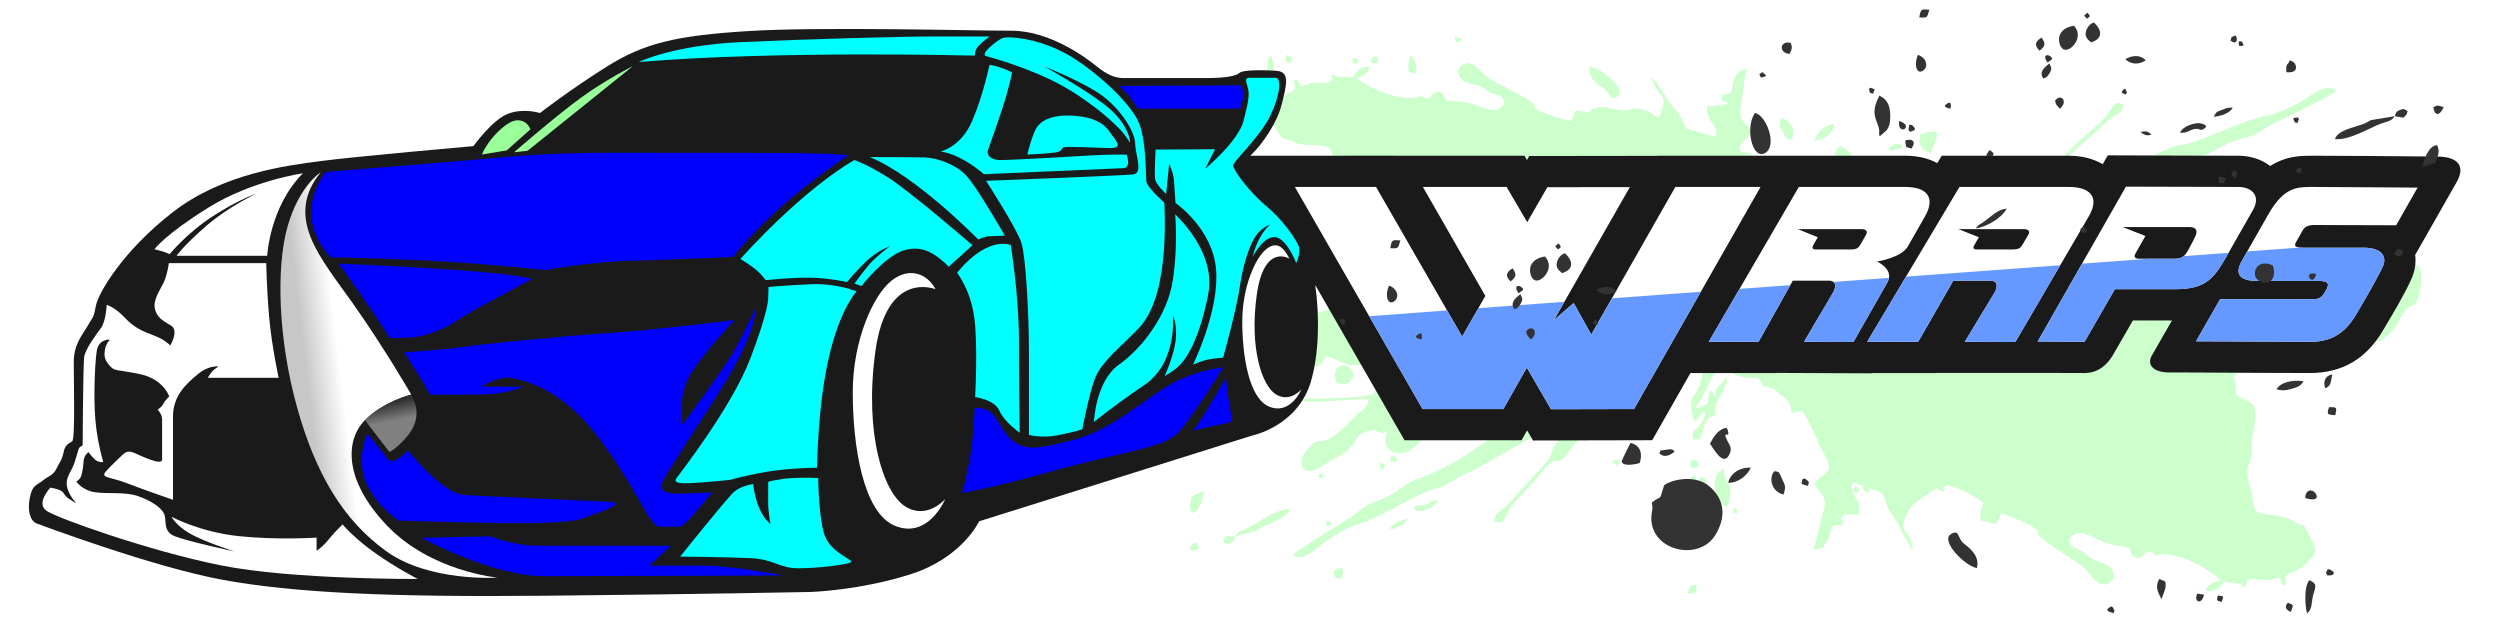 <?xml version="1.0" encoding="UTF-8"?>
<!DOCTYPE svg PUBLIC "-//W3C//DTD SVG 1.0//EN" "http://www.w3.org/TR/2001/REC-SVG-20010904/DTD/svg10.dtd">
<!-- Creator: CorelDRAW 2018 (64-Bit) -->
<svg xmlns="http://www.w3.org/2000/svg" xml:space="preserve" width="1200px" height="300px" version="1.0" style="shape-rendering:geometricPrecision; text-rendering:geometricPrecision; image-rendering:optimizeQuality; fill-rule:evenodd; clip-rule:evenodd"
viewBox="0 0 1200 300"
 xmlns:xlink="http://www.w3.org/1999/xlink">
 <defs>
  <style type="text/css">
   <![CDATA[
    .fil1 {fill:none}
    .fil6 {fill:blue}
    .fil8 {fill:aqua}
    .fil2 {fill:#1A1A1A}
    .fil11 {fill:#333333}
    .fil10 {fill:#6699FF}
    .fil7 {fill:#99FF99}
    .fil0 {fill:#CCFFCC}
    .fil9 {fill:white}
    .fil3 {fill:white}
    .fil5 {fill:url(#id0)}
    .fil4 {fill:url(#id1)}
   ]]>
  </style>
  <linearGradient id="id0" gradientUnits="userSpaceOnUse" x1="186.41" y1="202.56" x2="184.6" y2="193.63">
   <stop offset="0" style="stop-opacity:1; stop-color:gray"/>
   <stop offset="1" style="stop-opacity:1; stop-color:#303030"/>
  </linearGradient>
  <linearGradient id="id1" gradientUnits="userSpaceOnUse" x1="163.25" y1="174.81" x2="146.74" y2="176.77">
   <stop offset="0" style="stop-opacity:1; stop-color:white"/>
   <stop offset="1" style="stop-opacity:1; stop-color:#C7C7C7"/>
  </linearGradient>
 </defs>
 <g id="Layer_x0020_1">
  <path class="fil0" d="M948.34 109.62c2,-2.43 0.98,-1.15 3.51,-2.91 3.97,-2.74 6.73,-6.12 11.33,-6.58 -2.07,4.42 -9.9,8.97 -14.84,9.49l0 0zm-279.62 65.22c-0.19,4.97 -7.71,13.61 -10.18,14.42 -9.12,2.99 -54.27,2.59 -63.11,0.84 2.02,-3.52 4.11,-4.09 6.77,-7.73 1.74,-2.37 0.51,-1.81 3.59,-2.87 5.98,-2.04 17.53,-6.84 23.38,-7 1.84,2.33 0.46,1.79 2.8,3.55 4.43,-2.13 1.91,-2.22 4.81,-5.1 6.02,1.72 9.61,5.63 16.79,4.07 5.21,-1.13 8.52,-3.28 15.15,-0.18l0 0zm26.61 5.89c2.01,1.25 3.15,2.14 3.34,4 0.13,1.33 -0.19,2.11 -0.83,2.99 -2.64,3.65 -0.49,-0.79 -2.53,2.08 -1.74,2.44 -2.56,2.27 -5.36,3.83 -9.91,5.57 -10.75,10.53 -18.02,8.9l2.73 -3.34c-1.29,-3.62 -0.64,0.68 -2.23,-3.6 4.24,-7.14 12.88,-9.39 17.35,-11.74 2.46,-1.29 2.93,-2.41 5.55,-3.12l0 0zm45.52 13.7c-2.68,2.54 -7.95,5.06 -11.98,6.88l-17.59 11.95c-8.42,6.36 -21.51,13.5 -31.23,16.83 -5.86,2 -8.91,6.09 -15.6,8.96 -9.65,4.12 -7.58,2.68 -15.08,8.59 -0.25,0.2 -26.92,16.47 -28.88,18.69 5.41,3.97 12.05,-4.01 16.3,-6.74 7.35,-4.72 9.44,-6.23 17.25,-8.69 9.22,-2.92 27.16,-14.65 35.16,-16.35 5.52,-1.18 9.45,-5.52 17.36,-8.44l33.41 -18.77c6.3,-4.25 7.13,-8.09 18,-8.31 -4.78,12.14 -7,9.54 -10.65,13.25 -2.04,2.09 -2.44,5.55 -3.89,8.27l-16.55 18.15c-1.65,1.92 -3.45,3.99 -5.68,5.72 -2.4,1.86 -3.8,2.19 -3.83,6.09 5.18,1.56 4.93,-3.09 7.26,-6.29 3.48,-4.8 9.26,-10.15 13.2,-14.85 2.48,-2.95 3.84,-5.04 6.59,-7.55 3.72,-2.24 4.29,2.39 9.25,-5.98 2.07,-3.49 5.08,-5.11 7.63,-7.92 2.2,-2.41 4.94,-5 7.74,-7.87 8.68,-8.95 13.67,-16.08 25.55,-20.58 7.66,-2.9 14.04,-7.42 23.28,-5.71 -1.66,21.97 -8.87,10.77 -4.86,28.18 3.6,-0.86 0.11,0.43 2.7,-2.09 2.59,-2.53 -0.59,-0.91 3.03,-2.08 -0.64,2.86 -1.82,5.31 -3.62,7.09 -2.21,2.17 -3.47,2.23 -2.36,6.05l2.82 0.14c2.5,-3.42 1.71,-10.86 7.36,-11.25 0.5,-2.33 -0.16,-3.09 0.82,-5.6 2.11,-5.41 5.19,-8.11 5.43,-13.74 -1.55,1.6 -1.7,2.66 -3.79,4.67 -4.17,4.04 -1.16,0.24 -1.92,4.98 -1.75,-1.04 -1.47,-3.88 -3.02,-1.59 -0.8,1.17 -0.23,2.99 -0.76,5.18 -3.18,1.17 -2.13,1.97 -5.87,2.11 1.14,-2.39 2.07,-2.86 3.31,-5.36 3.1,-6.21 4.98,-10.67 9.28,-16.27 7.79,1.37 1.76,4.77 9.17,6.63 7.05,1.79 7.95,-1.68 10.89,4.72 4.94,0.08 5.77,1.89 9.01,4.52 3.83,3.11 3.83,3.49 4.44,8.12 3.67,-0.33 2.53,-1.09 5.18,-0.91 2.32,3.5 4.94,8.46 7.95,15.75 1.44,3.5 5.78,9.23 4.75,12.1 -0.91,2.51 -5.24,4.39 -6.99,7.05 2.54,4.96 6.8,5.28 4.43,13.27 -1.42,4.78 -2.03,8.53 -3.14,12.76l-0.04 -0.01c-0.55,1.24 -0.78,2.09 -0.76,2.87 -0.29,0.93 -0.61,1.9 -0.98,2.91 0.92,-0.15 1.72,-0.36 2.43,-0.6 1.79,0.1 2.89,-0.88 3.11,-2.01 1.65,-1.83 2.37,-4.63 3.63,-8.71l1.39 -0.3c0.24,-0.05 1.09,-0.21 1.34,-0.28 2.55,-0.63 -0.53,1.59 2.36,-0.81 -0.26,-4.58 -2.47,-1.28 -3.05,-4.24l0.3 -0.01c-0.23,0.29 0.32,0.66 1.83,1.67 1.15,-1.26 1.51,-0.79 0.92,-1.69l7.46 -0.05c1.68,-8.37 -5.14,-9.44 -2.62,-15.58 1.75,0.71 3.29,1.3 4.64,1.82 -0.63,1.07 0.38,2.55 2.63,3.16 0.41,-0.99 0.74,-1.49 0.9,-1.84 8.92,3.26 4.92,1.45 9.03,10.13 0.96,2.04 2.56,3.65 4,6 1.3,2.1 2.28,4.78 3.51,7.03l2.74 4.75c0.77,1.08 0.39,0.59 1.35,1.63 -1.41,-11.08 -7.88,-7.6 -2.54,-18.29 2.34,-4.68 9.48,-8.27 13.83,-11.34 3.87,1.45 -0.32,0.05 3.07,1.75 2.25,-3.54 -2.34,0.21 1.71,-3.44 5.16,0.92 14.22,5.61 17.77,8.66 -1.42,4.08 -1.82,3.95 -1.42,8.34l7.41 1.73 2.66 -5.05c2.84,0.6 13.51,5.34 15.84,6.96 4.25,2.94 -0.88,1.54 4.45,5.76 6.2,4.9 16.07,10.46 19.49,13.49 2.9,2.58 6.44,10.04 11.92,7.46 2.39,-1.78 3.4,-4.32 0.77,-7.44 -1.93,-2.31 -5.11,-2.56 -7.64,-3.75 -3.25,-1.54 -4.45,-3.36 -6.57,-4.5 -3.67,-1.96 -4.84,-1.25 -5.76,-5.15 2.93,-5.52 7.97,-3.23 13.79,-0.31 7.28,3.65 8.46,2.28 15.27,4.18 0.86,2.31 0.51,4.14 3.22,4.68 1.73,0.34 3.89,-1.02 4.65,-2.67 0.13,-0.3 0.32,-0.33 0.5,-0.45 4.25,0.94 2.87,1.66 3.96,1.85 1.73,0.29 -0.56,-0.71 3.61,-0.58 8.73,0.25 19.74,5.73 26.17,11.39 1.57,1.38 0.63,0.41 1.51,1.49 -3.09,0.63 -6.24,1.23 -7.16,4.73 4.07,0.75 6.93,-0.91 8.66,-4.41 2.72,0.66 4.41,0.58 6.38,0.9 4.65,0.75 0.75,-0.86 3.37,2.12 2.5,-3.22 -0.45,-4.79 7.2,-4 6.92,0.73 4.03,0.17 9.72,-0.85l1.7 3.82c2.77,-1.14 1.29,0.37 1.54,-2.14 0.37,-3.39 -1.45,1.89 -0.02,-3 2.39,-1.29 5.68,-2.23 8,-4.12 8.01,-6.5 7.22,-7.82 1.96,-17.15 -2.07,-3.68 0.41,-1.03 -4.57,-3.6 -2.45,-1.27 -3.19,-1.89 -5.95,-2.69 -3.57,-1.03 -11.93,-1.62 -13.46,-2.99 -2.35,-2.13 -1.84,-8.48 -2.94,-10.9 -1.39,-3.09 -2.35,-8.12 -0.92,-11.77 3.05,-7.79 0.75,-6.31 1.63,-12.45 0.72,-5.08 2.55,-9.94 1.39,-13.71 -1.56,-5.09 -5.36,-3.83 -8.99,-7.13 -0.21,-2.02 0.07,-3.22 -0.17,-4.89 -0.5,-3.23 -0.98,-0.68 -1.1,-4.17 5.95,-3.49 4.71,-7.31 9.31,-10.04 1.79,-1.07 3.54,-1.28 5.91,-2.97 8.08,-5.77 10.17,-4.52 18.94,-0.88 6.02,2.5 8.75,-0.07 13.97,-0.52l2.48 -5.33 7.66 -0.8c0.06,0.16 0.04,0.44 0.06,0.54 0.01,0.11 0.05,0.44 0.07,0.57l0.63 2.95c0.67,-0.74 0.9,-1.18 1.47,-1.75 1.77,-1.78 0.45,-0.75 1.96,-1.6 2.67,2.45 3.25,2.94 7.77,3.38 3.79,-3.06 6.36,-4.5 8.93,-9.63 5.13,-10.22 5.97,-5.95 8.39,-8.67 2.61,-6.65 3.54,-12.59 1.77,-17.58 -4.36,-2.31 -19.94,-3.91 -26.39,-5.48l-0.88 -1.87c-0.05,-0.14 -0.15,-0.52 -0.22,-0.79 -1.97,2.33 -3.48,1.99 -6.45,1.63 -3.59,-0.45 -3.91,-0.17 -7.07,-0.24 -4.77,-0.11 -10.88,-1.42 -15.37,-1.94 -10.18,-1.2 -20.52,-0.62 -29.42,-1.8 1.7,-5.33 4.25,-4.6 9.53,-9.19 17.36,-15.13 15.14,-5.76 21.55,-10.79 10.59,-8.29 6.44,-18.01 -6.65,-9.86 -5.76,3.59 -8.87,1.72 -15.85,10.05 -2,2.39 -1.79,2.89 -4.74,3.6 -2.08,0.48 -4.93,0.76 -6.32,0.12l-1.36 -1.21c-0.91,-0.3 -1.63,-0.06 -3.46,0.05 1.38,-4.12 2.29,-6.9 -0.93,-9.39 -8.93,-6.92 -17.38,6.09 -21.43,8.54 -3.07,1.86 -4.13,0.21 -7.68,3.64 -6.06,5.87 -12.84,7.34 -20.7,10.67 0.01,2.14 1.15,1.57 1.1,3.45 -6.19,3.02 -27.7,15.52 -34.78,10.63 -3.26,-3.01 -3.42,-8.34 0.32,-11.86 7.42,-7 3.91,-3.31 4.57,-10.07 3.05,-2.37 8.78,-4.46 13.17,-5.91l19.55 -10.61c9.44,-5.74 23.8,-11.8 34.27,-14.25 6.3,-1.47 9.91,-5.42 17.18,-7.7 10.46,-3.27 8.16,-1.99 16.57,-7.36 0.29,-0.19 29.74,-14.34 32.01,-16.45 -5.22,-4.69 -12.95,2.93 -17.66,5.33 -8.14,4.14 -10.48,5.49 -18.85,7.24 -9.91,2.07 -29.79,12.4 -38.31,13.34 -5.87,0.65 -10.41,4.75 -18.95,6.96l-36.72 16.06c-7,3.76 -8.26,7.66 -19.6,6.77 6.24,-12.14 8.28,-9.19 12.46,-12.68 2.35,-1.95 3.12,-5.52 4.9,-8.2l19.12 -17.16c1.93,-1.82 4.01,-3.8 6.52,-5.37 2.69,-1.68 4.17,-1.88 4.62,-5.94 -5.23,-2.16 -5.45,2.71 -8.21,5.8 -4.14,4.63 -10.7,9.6 -15.28,14.07 -2.9,2.83 -4.53,4.84 -7.65,7.17 -4.1,1.94 -4.21,-2.94 -10.25,5.26 -2.52,3.42 -5.82,4.8 -8.77,7.44 -2.54,2.28 -5.67,4.69 -8.87,7.39 -9.97,8.41 -15.92,15.3 -28.74,18.75 -8.28,2.23 -15.38,6.25 -24.83,3.51 4.02,-22.7 10.35,-10.28 8,-28.81 -3.83,0.51 -0.07,-0.46 -3.02,1.89 -2.96,2.36 0.51,1.01 -3.38,1.85 0.98,-2.92 2.45,-5.35 4.51,-7 2.52,-2.03 3.83,-1.96 3.09,-6.06l-2.92 -0.43c-2.96,3.29 -2.92,11.11 -8.83,10.94 -0.76,2.37 -0.16,3.23 -1.44,5.74 -2.77,5.4 -6.25,7.89 -7.09,13.72 1.79,-1.5 2.04,-2.58 4.43,-4.46 4.76,-3.76 1.24,-0.13 2.52,-4.98 1.72,1.26 1.13,4.2 2.98,1.98 0.95,-1.15 0.55,-3.1 1.33,-5.32 3.44,-0.88 2.42,-1.83 6.32,-1.59 -1.44,2.37 -2.44,2.77 -3.99,5.24 -3.88,6.14 -6.3,10.59 -11.36,15.97 -7.97,-2.25 -1.34,-5.14 -8.85,-7.87 -7.15,-2.59 -8.45,0.91 -10.84,-6.04 -5.13,-0.59 -5.81,-2.58 -8.91,-5.64 -3.66,-3.64 -3.63,-4.04 -3.77,-8.93 -4.29,-0.03 -2.43,1.09 -6.58,0.2 -2.69,-6.32 -4.31,-6.45 -6.69,-12.12 -3.54,0.62 -5.73,2.87 -8.68,-0.72 -3.54,-4.3 -2.84,-3.36 -7.87,-3.96 -0.38,-0.95 -0.55,-1.82 -0.37,-2.54 0.61,-2.47 4.56,-4.69 5.98,-7.37 -2.9,-4.49 -6.98,-4.39 -5.49,-12.21 1.28,-6.67 1.17,-11.21 2.92,-18.11 -6.03,1.68 -6.26,4.77 -7.65,11.65l-1.3 0.42c-0.21,0.08 -1.01,0.31 -1.24,0.4 -2.37,0.84 0.34,-1.57 -2.17,1 0.69,4.33 2.47,0.98 3.31,3.74l-9.99 1.08c-0.8,8.12 5.78,8.48 3.98,14.56 -19.09,-5.52 -11.84,-1.34 -17.64,-10.98 -1.1,-1.84 -2.77,-3.24 -4.38,-5.33 -1.43,-1.87 -2.62,-4.33 -4,-6.34l-3.07 -4.27c-0.83,-0.95 -0.42,-0.52 -1.43,-1.42 2.39,10.41 8.21,6.48 4.16,17.16 -0.26,0.67 -0.62,1.34 -1.04,1.99 -2.83,-1.93 -6.01,-3.67 -9.58,-4.24 -4.82,-0.79 -3.29,1.48 -8.04,0.76 -6.56,-0.99 -12.04,-3.4 -15.72,0.95l-6.48 -0.84 -2.04 5.06c-2.76,-0.31 -13.36,-3.79 -15.73,-5.11 -4.33,-2.4 0.69,-1.55 -4.79,-5.06 -6.37,-4.06 -16.28,-8.42 -19.81,-10.97 -3.02,-2.18 -7.09,-8.94 -12.06,-5.95 -2.11,1.91 -2.83,4.42 -0.03,7.15 2.06,2.01 5.11,1.94 7.62,2.83 3.25,1.15 4.56,2.78 6.69,3.65 3.67,1.52 4.72,0.73 5.97,4.35 -2.26,5.54 -7.28,3.84 -13.09,1.61 -7.28,-2.78 -8.26,-1.36 -14.94,-2.51 -1.02,-2.12 -0.87,-3.9 -3.5,-4.14 -1.67,-0.16 -3.61,1.34 -4.16,2.97 -0.1,0.29 -0.28,0.34 -0.45,0.48 -4.11,-0.49 -2.88,-1.3 -3.94,-1.38 -1.66,-0.12 0.6,0.62 -3.38,0.9 -8.32,0.59 -19.32,-3.57 -25.98,-8.35 -1.62,-1.16 -0.62,-0.32 -1.58,-1.27 2.88,-0.9 5.83,-1.76 6.37,-5.18 -3.96,-0.33 -6.51,1.52 -7.81,5.01 -2.67,-0.35 -4.26,-0.12 -6.17,-0.23 -4.49,-0.27 -0.63,0.88 -3.4,-1.71 -2.09,3.3 0.88,4.52 -6.47,4.49 -6.65,-0.02 -3.85,0.23 -9.17,1.75l-1.99 -3.48c-2.52,1.36 -1.25,-0.23 -1.25,2.18 -0.03,3.26 1.2,-1.93 0.3,2.86 -2.15,1.45 -5.18,2.66 -7.21,4.68 -7.01,6.95 -6.13,8.13 -0.23,16.51 2.33,3.3 -0.29,1.02 4.69,2.98 2.45,0.97 3.21,1.49 5.92,1.99 3.49,0.64 11.5,0.4 13.09,1.57 2.44,1.79 2.56,7.89 3.83,10.09 1.62,2.79 3.01,7.49 2,11.1 -2.16,7.71 -0.11,6.08 -0.36,12 -0.21,4.9 -1.48,9.7 -0.02,13.18 1.97,4.69 5.46,3.14 9.23,5.92 0.41,1.9 0.24,3.07 0.64,4.63 0.78,3.04 0.99,0.56 1.44,3.87 -5.33,3.88 -3.78,7.4 -7.9,10.44 -1.59,1.19 -3.24,1.55 -5.33,3.39 -7.14,6.25 -9.26,5.27 -17.94,2.64 -5.97,-1.8 -8.32,0.91 -13.24,1.83l-1.86 5.31 -7.2 1.5c-0.09,-0.16 -0.1,-0.43 -0.12,-0.53 -0.02,-0.09 -0.09,-0.39 -0.12,-0.52l-0.88 -2.76c-0.56,0.78 -0.74,1.22 -1.23,1.82 -1.51,1.85 -0.35,0.75 -1.71,1.7 -2.78,-2.08 -3.37,-2.49 -7.71,-2.48 -3.32,3.29 -5.63,4.89 -7.58,10.02 -3.9,10.21 -5.11,6.23 -7.15,9.05 -1.86,6.58 -2.17,12.32 -0.01,16.89 4.36,1.79 19.33,1.83 25.63,2.7l1 1.69c0.07,0.13 0.21,0.49 0.3,0.73 1.65,-2.4 3.12,-2.23 5.98,-2.16 3.45,0.09 3.73,-0.21 6.74,-0.44 4.56,-0.36 10.5,0.31 14.81,0.38 9.8,0.17 19.59,-1.37 28.17,-1.1 -1.12,5.24 -3.62,4.78 -8.2,9.65 -15.06,16.04 -13.84,6.93 -19.47,12.32 -9.28,8.9 -4.41,17.74 7.27,8.74 5.13,-3.96 8.27,-2.47 14.11,-11.06 1.68,-2.47 1.44,-2.93 4.17,-3.88 1.93,-0.66 4.62,-1.2 6.01,-0.72l1.41 1.02c0.89,0.2 1.55,-0.09 3.28,-0.37 -0.93,4.04 -1.52,6.77 1.78,8.83 9.15,5.73 15.96,-7.45 19.57,-10.16 2.74,-2.06 3.91,-0.59 6.96,-4.2 5.21,-6.16 11.53,-8.21 18.68,-12.13 -0.22,-2.03 -1.24,-1.37 -1.38,-3.17 5.61,-3.46 24.88,-17.4 32.08,-13.44 3.38,2.56 4.03,7.62 0.82,11.33 -6.39,7.37 -3.4,3.51 -3.38,10.01l0 0.01zm29.35 -151.68c3.05,2.06 2.47,6.6 6.34,3.41 4.11,-3.38 -7.52,-13.52 -13.57,-14.17 -1.04,6.06 5.02,9.25 7.23,10.76zm56.88 181.98l-2.99 3.2c-1.08,2.14 -1.14,3.6 -0.92,6.06 0.42,4.71 1.71,7.81 5.93,9.3 3.03,-7.87 0.97,-9.85 -0.85,-13.95 -1.38,-3.07 -0.14,-2.29 -1.17,-4.61l0 0zm63.39 -148.2c-1.86,-2.05 -6.87,-9.71 -9.12,-4.4 -1.44,3.42 0.07,4.48 1.37,6.59 3.42,5.47 -2.18,-0.03 0.77,5.79 3.45,-0.29 5.87,-4.53 6.98,-7.98zm-297.64 180.96l10.72 -2.88c0.59,-0.32 1.81,-1.46 3.35,-2.18 4.28,-1.99 11.37,-4.02 12.17,-8.14 -6.74,0.05 -15.5,6.84 -20.12,9.1 -2.72,1.33 -4.88,1.53 -6.12,4.1l-4 -0.3c-0.96,1.16 -1.42,1.26 -1.65,3.19 1.57,0.65 1.44,1.26 3.51,0.22 2.15,-1.09 1.69,-1.87 2.14,-3.11l0 0zm48.84 -73.72c7.94,2.66 9.41,-5.09 6.41,-7.16 -4.83,-3.34 -9.36,0.89 -6.41,7.16zm285.17 -110.48c0.44,-0.85 3.31,-8.55 3.19,-8.89 -0.8,-2.38 -6.49,-0.63 -8.31,0.14 -0.97,4.52 0.49,8.13 5.12,8.75zm-68.03 -6.31c0.1,0.04 0.53,-0.23 0.58,-0.02 0.06,0.22 0.42,-0.07 0.63,-0.12 2.31,-3.88 -0.24,-9.5 -5.43,-10.11 -0.78,3.9 -0.33,4.13 1.32,6.94 2.3,3.93 1.52,2.77 2.9,3.31zm-248.29 -25.24c2.51,-3.24 0.55,-13.35 -0.45,-15.29 -2.23,2.12 -1.42,5.05 -1.89,8.43 -0.53,3.8 -1.9,5.37 2.34,6.86l0 0zm-32.54 193.77l-5.9 2.67c-0.94,3.93 -1.54,5.2 0.08,8.03 3.83,-0.64 5.24,-6.78 5.82,-10.7l0 0zm302.45 -175.91c-3.92,0.08 -8.32,3.76 -9.64,7.89 5.08,-0.26 9.04,-3.49 9.64,-7.89zm-246.13 67.76c-2.8,-0.49 -4.48,-0.04 -6.73,0.86 -2.67,1.07 -3.97,1.53 -5.28,4.03 4.57,0.36 10.46,-1.27 12.01,-4.89zm144.74 59.72c-4.65,0.96 -11.66,6.04 -13.2,10.44 4.32,-0.87 6.62,-4.35 10.13,-7.34 2.25,-1.91 1.4,-0.6 3.07,-3.1l0 0zm-88.89 53.02c-3.18,0.19 -3.37,1.01 -5.36,1.94 -4.24,1.97 -3.34,-1.51 -6.39,1.98 0.54,0.45 -0.06,1.04 2.99,1.32 1.93,0.17 7.49,-1.67 8.76,-5.24zm123.21 23.55c1.51,-4.55 -0.3,-9.14 -2.96,-7.05 -2.7,2.13 -0.99,6.25 2.96,7.05zm-137.44 -231.56c0.22,3.19 0.42,2.29 3.24,3.26 1.78,-3.89 -0.16,-6.33 -1.96,-9.09 -0.28,1.18 -1.34,4.89 -1.28,5.83l0 0zm-32.29 245.06c0.81,-1.19 1.26,-1.02 0.72,-4.54 -6.18,0.02 -3.96,4.11 -3.21,4.64 2.85,2.02 2.44,-0.08 2.49,-0.1zm-27.4 -198.03c-1.95,-0.77 -6.79,-0.77 -4.76,2.2 1.59,2.33 5,1.91 4.76,-2.2zm59.29 169.86c-3.25,0.49 -7.18,2.3 -8.37,4.96 2.34,-0.06 2.97,-0.53 4.66,-1.37 2.86,-1.42 2.28,-0.8 3.71,-3.59l0 0zm237.7 -179.14c-2.37,-1.86 -4.88,-0.55 -6.89,1.5 0.73,0.53 0.54,1.46 4.11,0.41 4.36,-1.29 1.61,0.53 2.78,-1.91l0 0zm-301.74 60.56l-0.99 0.95c-0.27,0.42 -0.37,0.81 -0.52,1.35 -0.22,0.73 -0.37,3.17 -0.44,4.03 3.36,-0.96 3.92,-3.83 2.57,-6.68 -0.06,0.22 -0.5,0.24 -0.62,0.35l0 0zm203 150.4c-4,0.23 -3.5,0.21 -4.27,4.03 3.84,-0.18 3.91,0.14 4.27,-4.03zm-0.4 -56.4c0.43,-0.59 1.93,1.04 0.38,-3.35l-2.39 -0.48c-1.75,2.91 -0.67,4.43 2.01,3.83zm-207.79 -106.18c-0.34,3.46 -0.69,3.91 3.22,3.36 0.95,-3.88 0.01,-3.32 -3.22,-3.36zm-30.69 145.16c-0.93,-4.03 -3.27,-3.93 -4.7,0.54 3.38,0.39 2.2,0.82 4.7,-0.54zm11.01 -69.04c-2.49,-1.27 -3.8,-0.35 -3.78,2.27 2.52,0.75 3.52,0.33 3.78,-2.27zm74.42 -163.92c1.81,-3.37 -2.34,-5.64 -3.02,-0.16l3.02 0.16zm-43.48 -4.05c-0.73,3.34 -1.33,3.22 1.83,4.04 1.59,-2.3 0.35,-3.35 -1.83,-4.04zm201.35 206.25c0.24,-7.44 -7.65,-1.63 0,0zm24.58 -169.18c3.05,3.15 3.26,0.52 3.36,0.46 -0.54,-0.76 1.24,-1.29 -1.33,-1.83 -2.83,-0.61 -1.22,0.26 -2.03,1.37zm-173.69 155.38c-3.22,0.82 -1.27,-1.05 -2.75,2.68 2.76,0.04 4.51,1.81 2.75,-2.68zm-67.17 -174.13c-4.27,0.12 -3.43,2.62 0.02,2.94 1.15,-2.77 0.62,-1.22 -0.02,-2.94zm18.86 137.15c6.79,1.15 0.8,-6.83 0,0zm192 46.31c-2.44,1.02 -3.09,1.38 -0.46,3.31 0.99,-0.81 1.06,1.54 1.17,-1.43 0.07,-1.77 0.11,-0.71 -0.71,-1.88zm77.22 5.31c-2.79,3 -1.5,1.54 0.39,3.02 0.06,-0.08 3.77,-1.06 -0.39,-3.02zm-192.6 -214.84c1.35,2.72 1.64,2.39 3.52,0.49 -0.81,-0.75 0,-0.74 -1.71,-1.13 -3.37,-0.77 -0.48,-0.13 -1.81,0.64zm79.33 203.05c-0.51,-0.51 1.14,-1.23 -1.5,-1.04 -2.63,0.18 -0.72,-0.28 -1.71,1.41 3.05,2.75 1.88,0.65 3.21,-0.37l0 0zm-127.82 -193.89c-0.59,2.67 -0.95,2.75 2.04,2.7 0.29,-2.39 0.55,-2.35 -2.04,-2.7zm13.7 194.42c-0.56,0.64 -1.15,-1.3 -0.94,1.52 0.17,2.39 0,0.85 1.3,1.76 1.48,-2.02 1.72,-1.64 -0.36,-3.28zm66.88 -32.47c-2.44,0.9 -2.64,1.42 -0.43,3.07 1.54,-1.45 2.16,-0.67 0.43,-3.07zm65.84 50.79c0.02,1.11 -0.38,3.84 1.74,2.24 2.45,-1.83 -0.62,-1.96 -1.74,-2.24zm-160.75 -11.53c-0.54,-2.33 1.64,-1.11 -2.21,-1.96 -0.03,2.87 -0.63,3.03 2.21,1.96zm198.16 14.98c-1.92,0.57 -1.03,-1.53 -1.62,1.03 -0.41,1.88 -0.47,0.75 0.57,1.19 2.47,1.03 1.57,-1.27 1.05,-2.22zm-195.33 6.05c-1.45,0.42 -0.7,-1.34 -1.41,0.79 -0.53,1.61 -0.15,0.53 0.24,1.72 1.65,-0.65 2.98,0.17 1.17,-2.51zm423.75 -116.16c0.72,-5.14 9.46,-13.35 12.11,-13.94 9.81,-2.17 56.75,2.97 65.77,5.71 -2.47,3.46 -4.71,3.84 -7.86,7.34 -2.05,2.28 -0.71,1.83 -4.02,2.61 -6.45,1.51 -18.98,5.3 -25.08,4.85 -1.67,-2.62 -0.29,-1.91 -2.53,-3.99 -4.85,1.76 -2.22,2.12 -5.55,4.8 -6.07,-2.41 -9.42,-6.86 -17.04,-5.98 -5.54,0.64 -9.22,2.52 -15.8,-1.39l0 -0.01zm-27.06 -8.89c-1.97,-1.52 -3.07,-2.57 -3.07,-4.52 0.01,-1.39 0.43,-2.18 1.18,-3.03 3.14,-3.52 0.42,0.87 2.85,-1.89 2.06,-2.37 2.9,-2.1 5.97,-3.43 10.91,-4.76 12.3,-9.84 19.69,-7.38l-3.19 3.19c0.96,3.91 0.73,-0.64 1.94,3.98 -5.16,6.99 -14.39,8.43 -19.26,10.4 -2.72,1.09 -3.33,2.2 -6.11,2.68z"/>
  <rect class="fil1" x="5" y="1.25" width="1190" height="297.5"/>
  <path class="fil2" d="M17.73 251.31c0,0 55.58,20.93 89.51,27.07 33.93,6.14 79.05,8.3 153.75,7.58 74.71,-0.72 128.12,-1.81 128.12,-1.81 0,0 23.82,-0.72 48.37,-8.65 24.54,-7.95 32.48,-25.27 32.48,-25.27l131.02 -41.15c0,0 21.65,-4.32 28.15,-25.62 4,-13.11 4.37,-31.57 2.17,-46.68l42.88 74.54 56.16 0 2.68 -4.74 2.83 4.86 57.2 -0.14 18.37 -32.24 41.48 0 0.03 -0.06 45.39 0.2 0.09 -0.14 30.99 0 0.04 -0.06c23.87,0.1 47.37,-0.08 71.14,0.06l0 0c5.93,0.02 10.61,-3.39 13.66,-8.68l0.01 -0.02 9.55 -16.54c6.25,0 12.5,0 18.74,0l-9.75 17c-2.22,3.96 0.36,7.92 8.33,7.95l0 0 12.9 0.04c18.24,0.09 36.49,0.24 54.73,0.24 15.47,0 26.88,-6.72 34.85,-20.07 4.71,-7.89 9.94,-16.51 13.8,-24.87 1.7,-3.69 2.41,-7.74 1.89,-11.75l19.87 -34.87 0 0c4.76,-8.35 -0.13,-12.28 -9.17,-12.35l-9.43 -0.07c-16.58,-0.13 -33.17,-0.32 -49.75,-0.32 -2.95,0 -5.79,-0.01 -8.73,0.4 -4.76,0.66 -8.84,2.24 -12.4,4.53 -3.99,-3.07 -9.23,-4.93 -15.23,-4.93 -17.98,0 -35.97,-0.1 -53.96,-0.16l-8.75 -0.03 -2.42 4.25c-4.38,-2.59 -9.92,-4.06 -16.27,-4.06 -17.5,0 -35.01,0 -52.51,0l-8.51 0 -2.12 3.55c-4.19,-2.27 -9.35,-3.55 -15.23,-3.55 -17.08,0 -34.16,0 -51.24,0l-68 0 -0.03 0.06 -61.34 0.08 -1.11 1.92 -1.2 -2.06 -62.58 0 -0.02 -0.03 -69.02 0.04c0.26,-0.28 0.55,-0.55 0.84,-0.84 4.87,-4.69 12.09,-14.98 14.25,-23.82 2.17,-8.84 4.16,-15.52 -2.16,-16.06 -6.32,-0.54 -16.6,-0.54 -18.05,0.91 -1.45,1.43 -6.31,2.52 -15.87,2.52 -9.57,0 -36.1,0 -40.07,0 -3.97,0 -7.94,-1.8 -12.63,-5.6 -4.69,-3.79 -22.2,-17.13 -40.97,-17.13 -18.76,0 -91.67,-1.99 -126.32,0.17 -34.64,2.17 -49.99,5.78 -68.03,17.15 -18.05,11.36 -31.94,22.19 -31.94,22.19 0,0 -7.76,-2.53 -15.34,0.36 -7.58,2.89 -16.61,15.52 -16.61,15.52 0,0 -57.56,5.06 -73.62,7.22 -16.06,2.17 -46.56,5.78 -70.74,24.54 -24.18,18.78 -35.73,38.99 -36.82,44.76 -1.08,5.77 -1.08,4.87 -3.97,9.74 -2.89,4.87 -6.68,9.03 -6.68,17.51 0,8.48 0.73,36.81 -0.72,37.89 -1.44,1.09 -3.43,1.45 -4.14,5.24 -0.73,3.78 -2,4.87 -3.44,7.94 -1.44,3.06 -3.43,3.24 -6.67,5.77 -3.25,2.53 -4.88,1.98 -6.14,8.3 -1.27,6.32 0.36,11.2 3.43,12.27l0 0z"/>
  <path class="fil3" d="M145.4 83.18c0,0 -24.37,3.42 -45.3,16.42 -20.93,12.99 -25.98,20.03 -25.98,20.03 0,0 3.6,0.91 4.87,1.35 1.26,0.46 2.44,1 2.44,1 0,0 8.21,-10.11 20.93,-18.32 12.71,-8.21 20.57,-10.65 20.57,-10.65 0,0 -13.45,6.23 -24.37,15.8 -10.91,9.55 -13.8,13.98 -13.8,13.98l43.49 0c0,0 1.17,-23.55 17.15,-39.61l0 0z"/>
  <path class="fil3" d="M81.06 126.31l46.74 0c0,0 0.19,12.45 1.44,26.35 1.26,13.89 4.52,28.69 4.52,28.69l-34.02 0c0,0 0.63,-1.17 1.81,-2.7 1.17,-1.54 3.42,-2.72 3.42,-2.72 0,0 -4.6,-0.8 -9.92,3.61 -5.32,4.42 -12.01,10.21 -12.01,20.31 0,10.11 0,40.06 0,40.06 0,0 -15.15,-5.23 -22.56,-8.12 -7.4,-2.88 -12.44,-2.35 -9.74,-5.41 2.71,-3.08 5.42,-5.42 7.76,-7.77 2.35,-2.34 3.79,-2.16 6.68,-0.9 2.89,1.27 12.63,5.96 12.63,2.89 0,-3.07 0,-16.78 0,-19.31 0,-2.52 -2.16,-4.69 -2.16,-4.69 0,0 1.8,-0.91 2.7,-2.71 0.9,-1.8 2.89,-3.61 2.89,-3.61 0,0 -2.71,-8.48 -14.62,-10.83 -11.91,-2.34 -11.45,-1.08 -14.26,-4.23 -2.8,-3.17 -2.25,-5.6 -1.89,-7.86 0.36,-2.25 2.26,-4.33 2.26,-4.33 0,0 -5.42,-0.54 -6.32,5.6 -0.9,6.13 -1.54,22.28 -0.63,32.94 0.9,10.64 3.78,20.21 3.78,20.21 0,0 -2.07,0.26 -3.61,-0.91 -1.52,-1.17 -3.42,-3.79 -3.42,-3.79 0,0 -2.26,1.18 -2.44,4.52 -0.17,3.33 -0.63,5.04 -1.08,6.76 -0.45,1.72 -2.35,2.8 -2.35,2.8 0,0 2.62,4.05 8.58,5.06 5.95,0.99 14.71,-0.28 20.93,1.89 6.22,2.16 11.01,5.32 12.54,8.39 1.54,3.06 -0.9,8.48 5.23,10.92 6.14,2.44 28.69,7.31 28.69,7.31 0,0 -14.61,-4.69 -21.38,-8.57 -6.77,-3.89 -8.93,-8.12 -8.93,-8.12 0,0 13.53,7.3 32.12,9.29 18.58,1.98 37.53,0.72 37.53,0.72l0 6.32c0,0 2.89,-1.81 5.77,-5.42 2.9,-3.61 6.69,-7.22 6.69,-7.22 0,0 5.59,6.68 15.88,13.9 10.28,7.22 20.21,12.27 20.21,12.27 0,0 -60.1,0.36 -94.38,-6.5 -34.29,-6.85 -78.32,-22.55 -83.74,-26.16 -5.41,-3.61 1.81,-11.2 1.81,-11.2 0,0 3.66,0.69 5.05,1.5 1.4,0.8 1.17,1.4 2.48,2.75 1.31,1.36 4.87,3.29 4.87,3.29 0,0 -3.78,-4.02 -4.51,-8.3 -0.72,-4.28 2.44,-7.26 3.7,-11.32 1.27,-4.06 1.63,-5.42 1.98,-6.5 0.37,-1.08 1.9,-1.63 1.9,-1.63 0,0 0.18,-38.43 0.72,-42.4 0.55,-3.98 5.77,-10.83 8.12,-14.08 2.35,-3.25 2.71,-11.01 2.71,-11.01 0,0 3.97,1.09 8.66,6.14 4.7,5.06 9.02,6.67 14.26,8.66 5.23,1.99 7.57,4.7 7.57,4.7 0,0 4.34,-7.22 0.37,-9.57 -3.98,-2.34 -6.86,-3.97 -7.76,-8.13 -0.91,-4.14 2.35,-8.65 4.15,-12.35 1.81,-3.7 2.58,-9.48 2.58,-9.48l0 0z"/>
  <path class="fil4" d="M153.91 82.73c0,0 -10.29,6.32 -15.88,25.99 -5.59,19.67 -4.51,54.14 4.51,86.62 9.03,32.49 22.38,54.5 42.95,69.3 20.57,14.79 53.41,12.63 53.41,12.63 0,0 -32.12,-2.89 -53.23,-25.09 -21.11,-22.19 -19.66,-41.14 -10.65,-50.35 9.03,-9.2 22.38,-12.44 22.38,-12.44 0,0 -12.45,-21.66 -27.97,-43.67 -15.52,-22.02 -33.2,-41.15 -15.52,-62.99l0 0z"/>
  <path class="fil5" d="M197.31 189.41c4.96,8.46 2.25,15.5 -2.61,20.91 -4.87,5.42 -7.77,6.68 -7.77,6.68l-11.74 -15.33c8.59,-8.64 20.97,-11.96 22.12,-12.26z"/>
  <path class="fil6" d="M156.42 82.53c0,0 73.65,-5.93 82.67,-6.84 9.02,-0.9 27.42,-2.34 53.05,-2.34 25.62,0 75.79,0 91.49,0.18 15.71,0.18 23.64,0.9 23.64,0.9 0,0 -16.78,11.19 -31.57,24.18 -14.8,13 -23.83,24.72 -23.83,24.72 0,0 -27.97,1.27 -48.73,1.81 -20.74,0.54 -41.14,4.51 -41.14,4.51 0,0 -32.12,-3.42 -58.83,-4.69 -26.7,-1.26 -44.39,-1.44 -44.39,-1.44 0,0 -9.27,-8.64 -9.38,-20.93 -0.12,-12.3 7.02,-20.06 7.02,-20.06l0 0z"/>
  <path class="fil7" d="M246.75 73.09c0,0 20.75,-18.05 32.84,-26.72 12.1,-8.66 24.19,-14.62 24.19,-14.62l-50.53 40.61 -6.5 0.72 0 0.01z"/>
  <path class="fil7" d="M243.24 72.18l11.36 -10.11c0,0 -1.45,-4.33 -6.14,-4.33 -4.69,0 -11,6.68 -13.71,10.47 -2.71,3.78 -3.42,5.96 -3.42,5.96l11.91 -1.99 0 0z"/>
  <path class="fil8" d="M306.57 29.77c0,0 16.78,-8.12 49.09,-9.56 32.3,-1.45 75.61,-2.71 93.66,-2.71 18.04,0 25.62,0 25.62,0 0,0 -2.88,2.16 -5.06,4.33 -2.16,2.17 -1.98,4.87 -1.98,4.87 0,0 -94.38,-2.52 -161.33,3.07l0 0z"/>
  <path class="fil8" d="M473.14 26.88c0,0 21.48,5.6 37.35,14.62 15.88,9.03 26.35,19.49 28.51,22.19 2.18,2.71 3.43,4.88 3.43,4.88 0,0 0.36,-5.96 -7.57,-14.26 -7.95,-8.3 -33.57,-22.38 -33.57,-22.38 0,0 19.31,7.59 28.15,14.26 8.84,6.68 15.34,17.15 15.43,22.65 0.09,5.51 4.06,14.35 -0.99,14.89 -5.06,0.54 -70.57,3.07 -70.57,3.07 0,0 14.8,22.92 16.97,29.77 2.16,6.86 3.61,34.83 3.61,52.15 0,17.33 0,40.07 0,40.07 0,0 6.5,1.62 13.72,0.17 7.22,-1.43 11.91,-2.88 11.91,-2.88 0,0 2.7,-14.8 5.77,-23.64 3.06,-8.84 12.99,-16.06 21.48,-25.08 8.48,-9.03 11.01,-25.08 11.9,-37.18 0.91,-12.09 0.19,-22.92 0.19,-22.92 0,0 -8.49,-7.39 -8.67,-10.46 -0.18,-3.07 0,-20.75 -3.97,-28.88 -3.97,-8.12 -17.14,-21.29 -31.4,-30.31 -14.25,-9.03 -31.04,-10.65 -33.93,-9.2 -2.88,1.43 -10.28,7.39 -7.75,8.47l0 0z"/>
  <path class="fil6" d="M162.56 126.5c0,0 36.46,1.62 60.99,3.43 24.55,1.8 31.94,3.96 31.94,3.96 0,0 -30.31,15.89 -36.26,20.04 -5.96,4.15 -14.44,7.04 -19.31,7.76 -4.88,0.72 -12.81,0.54 -12.81,0.54 0,0 -9.39,-14.98 -24.55,-35.73l0 0z"/>
  <path class="fil6" d="M193.96 169.09c0,0 21.66,-1.45 27.98,-2.53 6.31,-1.08 45.46,-5.05 69.83,-6.67 24.37,-1.63 60.82,-6.32 60.82,-6.32 0,0 -16.79,17.87 -22.02,27.61 -5.23,9.75 -3.07,22.74 -3.07,22.74 0,0 20.75,-27.79 25.62,-36.81 4.88,-9.03 9.39,-18.78 9.39,-18.78 0,0 1.62,10.65 -18.95,42.42 -20.57,31.76 -24.72,38.79 -25.99,41.32 -1.26,2.53 1.45,4.87 6.69,4.87 5.22,0 17.5,-0.54 17.5,-0.54 0,0 -12.99,16.42 -15.34,16.42 -2.35,0 -8.3,0 -9.75,0 -1.44,0 -3.15,-1.8 -5.32,-4.86 -2.17,-3.08 -13.9,-26.26 -28.69,-43.59 -14.8,-17.32 -30.32,-21.83 -36.99,-22.92 -6.69,-1.08 -14.44,4.15 -14.44,4.15l20.03 0c0,0 -7.22,3.61 -21.3,3.8 -14.07,0.18 -23.45,0 -23.45,0 0,0 -4.52,-7.94 -12.55,-20.31l0 0z"/>
  <path class="fil6" d="M195.86 216.28c0,0 16.6,20.57 26.7,21.29 10.11,0.73 63.53,2.89 69.66,3.26 6.13,0.35 2.89,2.52 -5.41,5.41 -8.31,2.89 -7.22,3.97 -25.63,4.69 -18.41,0.72 -70.02,-1.08 -70.02,-1.08 0,0 -11.55,-7.76 -15.88,-19.31 -4.33,-11.55 1.09,-22.38 1.09,-22.38 0,0 8.48,10.28 9.56,11.91 1.08,1.63 2.71,2.89 9.93,-3.79l0 0z"/>
  <path class="fil6" d="M202.35 258.15c0,0 33.57,18.41 58.83,18.41 25.26,0 114.77,-0.36 114.77,-0.36 0,0 -25.26,-4.69 -36.99,-4.69 -11.73,0 -27.25,0 -27.25,0l10.29 -9.57c0,0 -51.8,0 -63.71,0 -11.91,0 -23.1,-4.51 -23.1,-4.51l-32.84 0.72 0 0z"/>
  <path class="fil8" d="M361.51 232.35c0,0 -5.59,0.71 -9.02,3.61 -3.42,2.88 -25.98,31.21 -25.98,31.21 0,0 21.83,0.18 33.57,0.73 11.72,0.53 13.71,4.87 23.27,4.87 9.57,0 23.46,-1.81 25.09,-2.89 1.62,-1.08 -9.02,-4.33 -12.28,-12.09 -3.24,-7.76 -3.43,-28.33 -3.43,-28.33 0,0 -5.59,-0.37 -12.27,0 -6.67,0.36 -11.73,1.81 -11.73,1.81 0,0 0,5.77 0,10.1 0,4.32 1.08,10.11 1.08,10.11 0,0 -6.49,-4.16 -8.3,-19.13z"/>
  <path class="fil8" d="M368.73 143.02c0,0 0.37,5.77 -8.65,29.23 -9.03,23.46 -34.03,55.32 -35.38,57.3 -1.36,1.98 0.54,2.62 6.85,2.34 6.32,-0.27 18.78,-1.53 18.78,-1.53 0,0 11.27,-3.16 21.83,-4.51 10.56,-1.36 20.04,-1.36 20.04,-1.36 0,0 0.17,-29.04 5.59,-52.69 5.41,-23.64 13.36,-31.94 13.36,-31.94 0,0 -9.39,-3.97 -21.84,-3.43 -12.45,0.55 -20.44,1.31 -20.44,1.31 0,0 0.04,1.58 -0.14,5.28l0 0z"/>
  <path class="fil8" d="M355.38 124.29c0,0 4.78,2.9 7.4,5.06 2.61,2.16 4.78,5.14 4.78,5.14 0,0 14.08,-1.53 22.92,-1.17 8.84,0.37 16.06,2.07 16.06,2.07 0,0 4.78,-5.77 9.83,-10.46 5.06,-4.69 10.92,-6.86 10.92,-6.86 0,0 -6.95,5.23 -10.02,8.84 -3.06,3.61 -7.13,9.21 -7.13,9.21l3.35 1.18c0,0 10.56,-13.45 19.21,-16.7 8.67,-3.25 14.53,0.54 18.23,3.43 3.7,2.88 4.42,4.06 4.42,4.06l11.46 -10.38c0,0 -30.5,-26.26 -40.6,-32.58 -10.11,-6.3 -16.07,-8.3 -16.07,-8.3 0,0 -22.17,11.67 -54.77,47.46l0.01 0z"/>
  <path class="fil8" d="M417.54 75.4c0,0 20.03,0 26.17,0.17 6.14,0.18 15.17,3.26 20.39,9.03 5.24,5.77 18.23,28.51 18.23,28.51 0,0 -4.69,0.18 -7.31,0.28 -2.62,0.09 -5.42,1.61 -5.42,1.61 0,0 -29.85,-30.58 -52.06,-39.6z"/>
  <path class="fil8" d="M451.47 72.69c0,0 9.75,-1.98 15.16,-14.62 5.42,-12.63 8.3,-26.88 8.3,-26.88 0,0 1.63,0 4.87,1.08 3.25,1.08 5.96,2.43 5.96,2.43 0,0 -0.9,6.14 -5.06,18.68 -4.14,12.55 -6.13,17.24 -6.58,19.13 -0.45,1.89 1.45,4.23 5.68,4.32 4.24,0.1 34.84,-1.7 44.4,-2.25 9.57,-0.53 16.6,-0.35 16.6,-0.35 0,0 2.35,6.31 -1.62,6.49 -3.98,0.18 -66.96,2.89 -66.96,2.89 0,0 -9.92,-9.21 -20.75,-10.92l0 0z"/>
  <path class="fil8" d="M525.1 202.53c0,0 0.72,-19.49 11.91,-27.43 11.19,-7.93 23.46,-23.82 25.98,-40.78 2.53,-16.97 1.09,-31.41 1.09,-31.41 0,0 19.85,17.7 15.88,38.26 -3.97,20.58 -9.93,30.14 -13.17,33.57 -3.25,3.43 -7.77,5.77 -7.77,5.77 0,0 3.88,-8.21 5.15,-16.14 1.26,-7.95 -1.18,-13.09 -1.18,-13.09 0,0 2.35,22.56 -13.53,33.39 -15.88,10.83 -24.36,17.86 -24.36,17.86l0 0z"/>
  <path class="fil8" d="M485.13 117.53c0,0 3.96,24.19 3.96,45.85 0,21.64 0.37,44.38 0.37,44.38 0,0 -7.49,-5.32 -9.75,-10.64 -2.25,-5.32 -11.64,-6.5 -11.64,-6.5 0,0 1.45,-26.07 -0.54,-39.06 -1.98,-13 -8.12,-20.58 -8.12,-20.58 0,0 12.52,-16.97 25.71,-13.45l0.01 0z"/>
  <path class="fil6" d="M467.89 195.76c0,0 -0.54,12.64 -1.98,22.02 -1.45,9.38 -4.16,18.95 -4.16,18.95 0,0 13.9,-2.35 46.38,-11.37 32.49,-9.02 50.89,-10.11 58.11,-18.41 7.22,-8.3 20.94,-30.67 20.94,-30.67 0,0 -14.08,1.44 -26.71,9.02 -12.63,7.58 -27.79,21.29 -44.39,25.63 -16.61,4.32 -24.19,6.13 -31.04,-0.37 -6.87,-6.5 -6.38,-15.14 -17.15,-14.8l0 0z"/>
  <path class="fil6" d="M572.92 206.59l18.59 -4.15c0,0 -1.09,-6.13 -1.8,-10.64 -0.73,-4.51 -1.27,-10.65 -1.27,-10.65 0,0 -8.11,14.79 -15.52,25.44z"/>
  <path class="fil8" d="M554.69 71.8c0,0 -0.71,11.9 -0.18,14.43 0.55,2.52 5.24,6.86 5.24,6.86l1.45 -14.44c0,0 2.16,4.51 2.34,8.3 0.18,3.79 0.72,10.47 0.72,10.47 0,0 18.05,12.45 19.49,32.3 1.44,19.85 -11.1,45.3 -11.1,45.3 0,0 4.06,-1.81 7.22,-2.44 3.15,-0.63 7.22,-0.9 7.22,-0.9 0,0 6.4,-22.83 8.03,-34.19 1.62,-11.38 5.24,-21.31 8.12,-24.92 2.89,-3.61 6.5,-4.87 6.5,-4.87 0,0 -2.71,2.17 -5.06,6.5 -2.34,4.33 -3.43,9.02 -3.43,9.02 0,0 5.41,-10.28 11.01,-9.38 5.6,0.91 9.92,12.45 9.92,12.45 0,0 2.53,-5.42 1.09,-8.48 -1.44,-3.06 -7.04,-11.91 -15.7,-19.13 -8.66,-7.22 -15.7,-17.5 -15.7,-19.31 0,-1.8 13,-13.71 17.87,-23.82 4.87,-10.1 5.41,-18.22 2.53,-18.22 -2.9,0 -10.12,0 -12.46,0 -2.35,0 -1.8,1.44 -0.9,4.69 0.9,3.25 0.54,5.96 -1.98,15.88 -2.53,9.93 -18.41,23.1 -18.41,23.1l4.69 -9.38 -28.52 0.18 0 0z"/>
  <path class="fil6" d="M537.19 41.29c0,0 3.07,2.53 5.41,5.61 2.35,3.06 3.43,5.22 3.43,5.22l49.27 0c0,0 1.54,-4.23 1.63,-6.23 0.09,-1.98 -1.18,-4.95 -1.18,-4.95l-58.56 0.35 0 0z"/>
  <path class="fil9" d="M449.04 138.83c0,0 -23.46,-9.74 -28.88,29.96 -5.41,39.7 3.97,67.85 14.44,74.35 10.46,6.5 19.13,-3.61 19.13,-3.61 0,0 -7.94,19.13 -23.82,13 -15.89,-6.14 -20.58,-39.34 -20.58,-64.25 0,-24.9 9.75,-46.37 18.41,-53.41 8.66,-7.04 17.5,-3.44 21.3,3.96l0 0z"/>
  <path class="fil9" d="M618.92 124.16c0,0 -12.27,-7.67 -15.72,17.67 -3.46,25.34 2.53,43.3 9.22,47.45 6.67,4.14 12.2,-2.3 12.2,-2.3 0,0 -5.06,12.21 -15.2,8.29 -10.13,-3.92 -13.13,-25.11 -13.13,-41 0,-15.89 5.95,-30.14 11.47,-34.64 5.54,-4.48 8.74,-0.19 11.16,4.53z"/>
  <path class="fil8" d="M493.43 72.88c0,0 1.44,-6.13 3.6,-10.64 2.17,-4.52 8.31,-7.4 18.41,-6.69 10.11,0.73 14.8,3.98 17.5,8.12 2.71,4.16 6.87,7.59 -0.9,7.4 -7.75,-0.18 -19.31,-0.9 -21.29,-0.35 -1.98,0.54 -0.18,1.98 -4.51,2.52 -4.34,0.54 -13.08,0.95 -13.08,0.95l0.27 -1.31 0 0z"/>
  <polygon class="fil9" points="621.54,89.74 682.84,196.34 721.6,196.34 732.88,176.45 744.48,196.43 784.32,196.34 845.06,89.74 804.16,89.74 763.81,160.6 755.35,145.46 745.93,153.59 782.32,89.81 742.74,89.86 733.06,106.65 723.17,89.74 682.99,89.74 712.97,142.04 701.83,161.56 660.49,89.72 "/>
  <path class="fil9" d="M820.21 164.06l43.23 -74.32c0,0 41.65,0 51.24,0 9.59,0 14.76,4.57 9.33,14.09 -5.43,9.53 -5.09,8.94 -8.22,14.43 -3.13,5.48 -14.83,7.29 -14.83,7.29 0,0 8.54,3.75 4.97,10.02 -3.58,6.27 -16.3,28.6 -16.3,28.6l-23.7 -0.11c0,0 12.57,-21.21 13.95,-23.63 1.37,-2.41 1.82,-5.7 -1.97,-5.7 -3.8,0 -17.37,0 -17.37,0l-16.43 29.33 -23.9 0zm42.77 -54.08c0,0 28.18,0 30.58,0 2.39,0 2.99,1.2 2.15,2.67 -0.85,1.48 -1.37,2.39 -2.43,4.28 -1.07,1.87 -1.7,2.8 -4.76,2.8 -3.06,0 -14.4,0 -16.86,0 -2.46,0 -1.65,-1.42 -1.01,-2.54 0.64,-1.13 1.88,-3.31 1.88,-3.31l-9.55 -3.9 0 0z"/>
  <path class="fil9" d="M896.24 164.06l44.3 -74.32c0,0 42.69,0 52.51,0 9.82,0 15.13,4.57 9.57,14.09 -15.44,26.42 -18.03,30.87 -35.25,60.34l-24.28 -0.11c0,0 12.89,-21.21 14.3,-23.63 1.41,-2.41 1.87,-5.7 -2.03,-5.7 -3.89,0 -17.8,0 -17.8,0l-16.83 29.33 -24.49 0 0 0zm43.83 -54.08c0,0 28.88,0 31.34,0 2.46,0 3.05,1.2 2.19,2.67 -0.86,1.48 -1.39,2.39 -2.49,4.28 -1.09,1.87 -1.73,2.8 -4.87,2.8 -3.13,0 -14.75,0 -17.27,0 -2.52,0 -1.7,-1.42 -1.04,-2.54 0.65,-1.13 1.92,-3.31 1.92,-3.31l-9.78 -3.9z"/>
  <path class="fil9" d="M978.07 163.93l42.37 -74.34c0,0 47.73,0.15 54.01,0.15 6.28,0 10.9,4.15 6.99,11.02 -3.92,6.88 -6.67,11.7 -13.06,22.91 -6.38,11.2 -10.63,15.15 -24.84,15.15 -14.21,0 -28.4,0 -28.4,0l-14.56 25.24 -22.51 -0.13 0 0zm51.03 -49.43c0,0 -3.07,5.4 -4.11,7.23 -1.04,1.82 0.13,2.47 2.11,2.47 1.99,0 12.89,0 16.44,0 3.56,0 4.96,-0.67 7.11,-4.71 2.15,-4.05 2.64,-4.96 3.31,-6.53 0.66,-1.58 0.83,-3.97 -2.98,-3.97 -3.8,0 -32.06,0 -32.06,0l10.88 4.29 -0.7 1.22 0 0z"/>
  <path class="fil9" d="M1160.44 90.06c0,0 -41.86,-0.32 -49.63,-0.32 -7.77,0 -14.25,-0.46 -21.97,13.08 -7.71,13.53 -9.13,16.02 -12.69,22.28 -3.56,6.25 -1.54,9.76 7.56,9.76 9.09,0 25.86,0 29.58,0 3.72,0 5.2,0.99 3.31,4.29 -1.9,3.31 -2.73,4.46 -6.45,4.46 -3.71,0 -44.49,0 -44.49,0l-11.58 20.21c0,0 47.4,0.24 54.67,0.24 7.26,0 15.37,-1.69 21.98,-12.75 6.61,-11.08 11.07,-19.18 13.05,-23.47 1.98,-4.3 -0.16,-8.93 -9.08,-8.93 -8.93,0 -24.12,0 -29.1,0 -4.97,0 -4.23,-1.41 -3.25,-3.13 0.98,-1.73 2.38,-4.18 3.14,-5.53 0.78,-1.35 2.68,-2.25 5.16,-2.25 2.48,0 39.5,0.13 39.5,0.13l10.29 -18.07 0 0z"/>
  <polygon class="fil10" points="657.22,151.77 682.84,196.34 721.6,196.34 732.88,176.45 744.48,196.43 784.32,196.34 816.4,140.03 773.73,143.18 763.81,160.6 755.35,145.46 745.93,153.59 750.91,144.86 709.63,147.91 701.83,161.56 694.61,149.01 "/>
  <path class="fil10" d="M820.21 164.06l14.78 -25.4 24.35 -1.79 -15.23 27.19 -23.9 0zm86.52 -30.69c-0.11,0.69 -0.36,1.43 -0.8,2.2 -3.58,6.27 -16.3,28.6 -16.3,28.6l-23.7 -0.11c0,0 12.57,-21.21 13.95,-23.63 1.01,-1.78 1.53,-4.03 0.21,-5.1l26.64 -1.96 0 0z"/>
  <path class="fil10" d="M896.24 164.06l18.65 -31.29 74.01 -5.46 -21.53 36.86 -24.28 -0.11c0,0 12.89,-21.21 14.3,-23.63 1.41,-2.41 1.87,-5.7 -2.03,-5.7 -3.89,0 -17.8,0 -17.8,0l-16.83 29.33 -24.49 0z"/>
  <path class="fil10" d="M978.07 163.93l21.31 -37.39 31.8 -2.34 12.36 0c2.11,0 3.45,-0.23 4.64,-1.26l21.52 -1.59 -1.32 2.32c-6.38,11.2 -10.63,15.15 -24.84,15.15 -14.21,0 -28.4,0 -28.4,0l-14.56 25.24 -22.51 -0.13 0 0z"/>
  <path class="fil10" d="M1078.66 120.7l-2.51 4.4c-3.56,6.25 -1.54,9.76 7.56,9.76 9.09,0 25.86,0 29.58,0 3.72,0 5.2,0.99 3.31,4.29 -1.9,3.31 -2.73,4.46 -6.45,4.46 -3.71,0 -44.49,0 -44.49,0l-11.58 20.21c0,0 47.4,0.24 54.67,0.24 7.26,0 15.37,-1.69 21.98,-12.75 6.61,-11.08 11.07,-19.18 13.05,-23.47 1.98,-4.3 -0.16,-8.93 -9.08,-8.93 -8.93,0 -24.12,0 -29.1,0 -0.67,0 -1.24,-0.03 -1.72,-0.08l-25.22 1.86 0 0.01z"/>
  <path class="fil11" d="M792.84 241.23c0.79,3.21 -0.2,4.58 -0.21,7.49 -0.07,15.8 23.07,21.06 30.88,7.86 5.18,-8.75 4.23,-16.74 -2.79,-22.96 -7.8,-6.9 -20.48,-2.43 -22,-0.58 -2.55,8.36 -0.64,4.08 -5.88,8.19l0 0z"/>
  <path class="fil11" d="M842.37 54.2c-4.96,7.27 -1.1,23.33 5.21,19.04 5.49,-3.72 0.28,-17.93 -5.21,-19.04z"/>
  <path class="fil11" d="M995.54 12.37c-2.29,0.32 -5.49,1.29 -6.84,4.38 -0.69,1.59 -0.57,5.61 1.85,6.96 2.88,1.6 10.18,-5.57 4.99,-11.34l0 0z"/>
  <path class="fil11" d="M942.47 260.75c-2.95,-2.48 -1.87,-7.13 -6.22,-4.23 -4.65,3.1 6.4,14.87 12.63,16.17 1.73,-6.2 -4.27,-10.16 -6.41,-11.94z"/>
  <path class="fil11" d="M902.27 65.42l3.45 -3.02c1.35,-2.11 1.57,-3.62 1.59,-6.21 0.05,-4.95 -0.96,-8.3 -5.21,-10.29 -3.97,7.86 -2.03,10.15 -0.56,14.59 1.11,3.35 -0.09,2.41 0.73,4.93z"/>
  <path class="fil11" d="M820.83 213.04c1.73,2.32 6.15,10.82 9.05,5.52 1.85,-3.41 0.4,-4.66 -0.76,-7 -2.97,-6.05 2.28,0.27 -0.18,-6.1 -3.62,-0.07 -6.58,4.11 -8.11,7.58l0 0z"/>
  <path class="fil11" d="M1149.47 55.78l-11.46 1.88c-0.63,0.25 -2.02,1.32 -3.71,1.91 -4.65,1.63 -12.24,3 -13.52,7.21 7.04,0.64 16.85,-5.51 21.9,-7.38 2.97,-1.09 5.23,-1.08 6.79,-3.62z"/>
  <path class="fil11" d="M1003.71 20.34c5.46,-1.66 5.63,-5.47 1.43,-9.53 -1.89,0.44 -3.36,2.39 -3.84,4.1 -0.71,2.57 0.52,3.86 2.41,5.43l0 0z"/>
  <path class="fil11" d="M1090.95 127.4c-7.99,-3.61 -10.33,4.31 -7.4,6.79 4.66,3.97 9.82,0.03 7.4,-6.79z"/>
  <path class="fil11" d="M782.65 212.6c-0.54,0.85 -4.33,8.57 -4.25,8.94 0.58,2.56 6.69,1.33 8.67,0.72 1.48,-4.62 0.34,-8.53 -4.42,-9.66l0 0z"/>
  <path class="fil11" d="M852.79 226.28c-0.1,-0.05 -0.58,0.19 -0.61,-0.04 -0.03,-0.25 -0.45,0.03 -0.66,0.06 -2.8,3.79 -0.75,9.9 4.59,11.08 1.22,-3.97 0.78,-4.26 -0.65,-7.36 -1.98,-4.33 -1.29,-3.04 -2.67,-3.74l0 0z"/>
  <path class="fil11" d="M1108.55 278.46c-2.95,3.1 -1.97,13.83 -1.13,15.96 2.53,-1.98 2.01,-5.12 2.85,-8.58 0.95,-3.91 2.54,-5.4 -1.72,-7.38z"/>
  <path class="fil11" d="M1162.63 80.2l6.42 -2.17c1.39,-3.98 2.15,-5.25 0.75,-8.36 -4.04,0.27 -6.14,6.51 -7.17,10.53l0 0z"/>
  <path class="fil11" d="M1020.13 28.38c2.57,2.48 6.17,2.93 9.84,0.6 -2.64,-2.86 -6.44,-2.45 -9.84,-0.6z"/>
  <path class="fil11" d="M829.52 231.7c4.1,0.33 9.05,-3.04 10.86,-7.21 -5.32,-0.26 -9.77,2.69 -10.86,7.21z"/>
  <path class="fil11" d="M1092.73 186.87c2.88,0.8 4.67,0.51 7.1,-0.2 2.9,-0.83 4.28,-1.17 5.91,-3.64 -4.72,-0.84 -11.02,0.24 -13.01,3.84z"/>
  <path class="fil11" d="M948.34 109.62c4.94,-0.52 12.77,-5.07 14.84,-9.49 -4.6,0.45 -7.36,3.84 -11.33,6.58 -2.53,1.76 -1.51,0.48 -3.51,2.91l0 0z"/>
  <path class="fil11" d="M980.79 37.71c1.51,-0.4 2.22,-1.22 3.07,-2.7 1.03,-1.81 0.99,-2.35 -0.16,-4.56 -2.92,2.25 -4.9,4.29 -2.91,7.26l0 0z"/>
  <path class="fil11" d="M1046.38 63.71c3.33,0.14 3.61,-0.69 5.78,-1.45 4.61,-1.61 3.32,1.92 6.85,-1.39 -0.51,-0.53 0.17,-1.08 -2.96,-1.69 -2.01,-0.38 -7.97,0.94 -9.67,4.53z"/>
  <path class="fil11" d="M920.62 26.35c-2.05,4.57 -0.65,9.54 2.35,7.63 3.01,-1.91 1.66,-6.39 -2.35,-7.63z"/>
  <path class="fil11" d="M979 24.32c2.82,-2.22 3.03,-3.4 0.91,-6.3 -3.06,2.02 -3.59,3.71 -0.91,6.3z"/>
  <path class="fil11" d="M1039.48 281.67c0.11,-3.34 -0.19,-2.42 -3.04,-3.74 -2.25,3.87 -0.48,6.62 1.09,9.68 0.42,-1.2 1.92,-4.96 1.95,-5.94l0 0z"/>
  <path class="fil11" d="M986.44 48.3c0.4,2.2 0.6,1.87 2.29,3.91 4.17,-3.52 0.57,-7.59 -2.29,-3.91z"/>
  <path class="fil11" d="M858.93 25.91c1.39,-2.4 1.33,-3.41 0.66,-5.26 -4.83,-1.52 -6.46,4.45 -0.66,5.26z"/>
  <path class="fil11" d="M1098.65 30.01c-0.96,1.16 -1.41,0.93 -1.21,4.65 6.44,0.62 4.54,-3.87 3.82,-4.49 -2.76,-2.4 -2.55,-0.17 -2.61,-0.16l0 0z"/>
  <path class="fil11" d="M1106.5 238.95c1.95,1 7,1.52 5.19,-1.78 -1.42,-2.59 -5.01,-2.52 -5.19,1.78z"/>
  <path class="fil11" d="M1062.53 56.01c3.44,-0.18 7.71,-1.65 9.23,-4.3 -2.43,-0.18 -3.15,0.24 -4.99,0.95 -3.12,1.18 -2.45,0.58 -4.24,3.35l0 0z"/>
  <path class="fil11" d="M1149.47 55.78l4.13 0.71c1.12,-1.1 1.62,-1.15 2.06,-3.14 -1.58,-0.83 -1.37,-1.46 -3.64,-0.58 -2.34,0.9 -1.95,1.77 -2.55,3.01z"/>
  <path class="fil11" d="M796.47 217.62c2.27,2.19 5.02,1.09 7.33,-0.84 -0.71,-0.63 -0.42,-1.58 -4.25,-0.86 -4.66,0.9 -1.61,-0.72 -3.08,1.7z"/>
  <path class="fil11" d="M1116.8 186.08l1.14 -0.87c0.32,-0.41 0.46,-0.81 0.68,-1.36 0.31,-0.74 0.71,-3.26 0.88,-4.14 -3.6,0.64 -4.48,3.57 -3.38,6.68 0.09,-0.23 0.54,-0.2 0.68,-0.31l0 0z"/>
  <path class="fil11" d="M921.24 8.39c4.19,0.18 3.66,0.14 4.86,-3.75 -4.02,-0.22 -4.05,-0.55 -4.86,3.75z"/>
  <path class="fil11" d="M915.77 67.12c-0.51,0.57 -1.9,-1.28 -0.75,3.45l2.44 0.75c2.12,-2.86 1.15,-4.54 -1.69,-4.2l0 0z"/>
  <path class="fil11" d="M1120.94 199.31c0.71,-3.57 1.11,-4 -3.01,-3.84 -1.39,3.94 -0.36,3.47 3.01,3.84z"/>
  <path class="fil11" d="M1168.02 51.44c0.54,4.29 2.99,4.43 4.95,-0.06 -3.47,-0.77 -2.21,-1.1 -4.95,0.06z"/>
  <path class="fil11" d="M983.75 26.77c-1.17,-0.68 -3.46,-0.29 -0.93,3.25l1.7 -1.22c0,-0.02 1.49,-0.71 -0.77,-2.03l0 0z"/>
  <path class="fil11" d="M1070.68 19.52c2.44,2.01 3.86,0.04 2.46,-2.47 -2.19,0.86 -1.87,0.06 -2.46,2.47z"/>
  <path class="fil11" d="M1149.35 122.14c2.46,1.59 3.92,0.77 4.18,-1.96 -2.55,-1.05 -3.64,-0.71 -4.18,1.96z"/>
  <path class="fil11" d="M1027.44 63.34c1.77,1.42 3.01,2.11 5.24,1.21 -1.86,-1.7 -2.86,-1.72 -5.24,-1.21z"/>
  <path class="fil11" d="M1054.81 284.95c-2.24,3.33 1.84,6.13 3.12,0.5l-3.12 -0.5z"/>
  <path class="fil11" d="M1099.62 293.72c1.11,-3.4 1.73,-3.21 -1.47,-4.4 -1.9,2.23 -0.73,3.45 1.47,4.4z"/>
  <path class="fil11" d="M911.61 58.06c-1.03,7.73 7.79,2.5 0,0z"/>
  <path class="fil11" d="M868.36 231.56c-2.83,-3.6 -3.33,-0.88 -3.43,-0.83 0.48,0.84 -1.42,1.21 1.18,2.05 2.89,0.93 1.3,-0.14 2.25,-1.22z"/>
  <path class="fil11" d="M1065.34 87.98c3.44,-0.52 1.22,1.23 3.15,-2.49 -2.87,-0.34 -4.51,-2.37 -3.15,2.49z"/>
  <path class="fil11" d="M1117.08 276.21c4.45,0.32 3.84,-2.36 0.29,-3.06 -1.48,2.75 -0.78,1.2 -0.29,3.06z"/>
  <path class="fil11" d="M1111.77 131.51c-6.96,-1.91 -1.56,7.03 0,0z"/>
  <path class="fil11" d="M916.79 63.28c2.65,-0.81 3.36,-1.11 0.82,-3.39 -1.12,0.73 -0.94,-1.73 -1.37,1.36 -0.26,1.83 -0.19,0.73 0.55,2.03z"/>
  <path class="fil11" d="M1001.69 8.94c1.8,-1.02 1.74,-1.2 0.28,-2.88l-1.57 1.42 1.29 1.46 0 0z"/>
  <path class="fil11" d="M1020.6 43.63c-1.25,-2.85 0.04,-0.31 -1.46,-0.75 -0.08,0.98 -2.05,1.28 0.99,2.43 0.56,-0.78 1.17,-0.07 0.47,-1.68l0 0z"/>
  <path class="fil11" d="M1074.86 22.06c3.26,-0.09 1.72,-0.01 1.5,-1.91 -0.08,0.01 -2.72,-1.55 -1.5,1.91z"/>
  <path class="fil11" d="M1014.99 293.37c-1.12,-2.97 -1.45,-2.66 -3.61,-0.87 0.77,0.85 -0.08,0.77 1.66,1.35 3.43,1.15 0.5,0.19 1.95,-0.48z"/>
  <path class="fil11" d="M953.62 73.79c0.48,0.58 -1.31,1.16 1.46,1.24 2.75,0.08 0.71,0.37 1.93,-1.29 -2.9,-3.18 -1.89,-0.87 -3.39,0.05l0 0z"/>
  <path class="fil11" d="M1066.4 288.91c0.9,-2.72 1.29,-2.77 -1.82,-3.03 -0.57,2.45 -0.84,2.39 1.82,3.03z"/>
  <path class="fil11" d="M1072.45 85.14c0.65,-0.6 1.06,1.48 1.14,-1.47 0.06,-2.51 0.09,-0.9 -1.18,-1.99 -1.75,1.96 -1.96,1.54 0.04,3.46z"/>
  <path class="fil11" d="M999.45 111.96c2.64,-0.69 2.9,-1.2 0.78,-3.14 -1.76,1.32 -2.33,0.46 -0.78,3.14z"/>
  <path class="fil11" d="M936.23 52.23c0.09,-1.16 0.81,-3.96 -1.57,-2.52 -2.74,1.67 0.43,2.11 1.57,2.52z"/>
  <path class="fil11" d="M1102.32 80.99c0.33,2.49 -1.82,0.99 2.1,2.28 0.33,-2.99 0.97,-3.08 -2.1,-2.28z"/>
  <path class="fil11" d="M897.67 44.73c2.05,-0.39 0.91,1.7 1.78,-0.9 0.64,-1.9 0.58,-0.73 -0.45,-1.29 -2.47,-1.34 -1.79,1.15 -1.33,2.19l0 0z"/>
  <path class="fil11" d="M1101.58 58.82c1.54,-0.29 0.59,1.47 1.54,-0.67 0.73,-1.63 0.21,-0.53 -0.07,-1.81 -1.78,0.49 -3.08,-0.49 -1.47,2.48l0 0z"/>
  <path class="fil11" d="M845.25 37.24c2.85,-0.81 3.35,-0.39 0.64,-2.64 -1.64,1.48 -1.76,0.33 -0.64,2.64z"/>
  <path class="fil11" d="M741.62 123.13c-2.29,0.31 -5.48,1.28 -6.83,4.37 -0.7,1.59 -0.58,5.62 1.84,6.96 2.89,1.61 10.19,-5.57 4.99,-11.33z"/>
  <path class="fil11" d="M749.79 131.09c5.46,-1.65 5.63,-5.47 1.43,-9.53 -1.88,0.44 -3.36,2.4 -3.84,4.11 -0.71,2.56 0.53,3.86 2.41,5.42z"/>
  <path class="fil11" d="M766.21 139.14c2.56,2.48 6.17,2.92 9.84,0.6 -2.64,-2.87 -6.44,-2.46 -9.84,-0.6z"/>
  <path class="fil11" d="M726.87 148.46c1.5,-0.39 2.22,-1.21 3.07,-2.7 1.03,-1.81 0.99,-2.35 -0.16,-4.55 -2.92,2.24 -4.9,4.28 -2.91,7.25l0 0z"/>
  <path class="fil11" d="M666.7 137.11c-2.05,4.57 -0.65,9.53 2.34,7.63 3.03,-1.92 1.68,-6.39 -2.34,-7.63z"/>
  <path class="fil11" d="M725.08 135.07c2.82,-2.22 3.03,-3.39 0.91,-6.3 -3.05,2.02 -3.59,3.71 -0.91,6.3z"/>
  <path class="fil11" d="M732.53 159.06c0.39,2.18 0.59,1.86 2.29,3.9 4.16,-3.51 0.56,-7.6 -2.29,-3.9z"/>
  <path class="fil11" d="M667.32 119.14c4.19,0.19 3.66,0.15 4.86,-3.75 -4.01,-0.21 -4.04,-0.55 -4.86,3.75z"/>
  <path class="fil11" d="M729.83 137.52c-1.17,-0.68 -3.45,-0.29 -0.92,3.26l1.69 -1.22c0,-0.02 1.49,-0.72 -0.77,-2.04l0 0z"/>
  <path class="fil11" d="M747.77 119.7c1.8,-1.03 1.74,-1.21 0.29,-2.88l-1.58 1.41 1.29 1.47z"/>
  <path class="fil11" d="M766.68 154.38c-1.25,-2.85 0.04,-0.3 -1.46,-0.75 -0.08,0.98 -2.05,1.29 0.99,2.43 0.56,-0.76 1.17,-0.07 0.47,-1.68l0 0z"/>
  <path class="fil11" d="M682.32 162.99c0.09,-1.16 0.8,-3.97 -1.58,-2.52 -2.74,1.66 0.44,2.11 1.58,2.52z"/>
  <path class="fil11" d="M643.75 155.48c2.04,-0.39 0.91,1.71 1.79,-0.9 0.63,-1.9 0.56,-0.73 -0.47,-1.29 -2.46,-1.34 -1.77,1.15 -1.32,2.19l0 0z"/>
 </g>
</svg>
